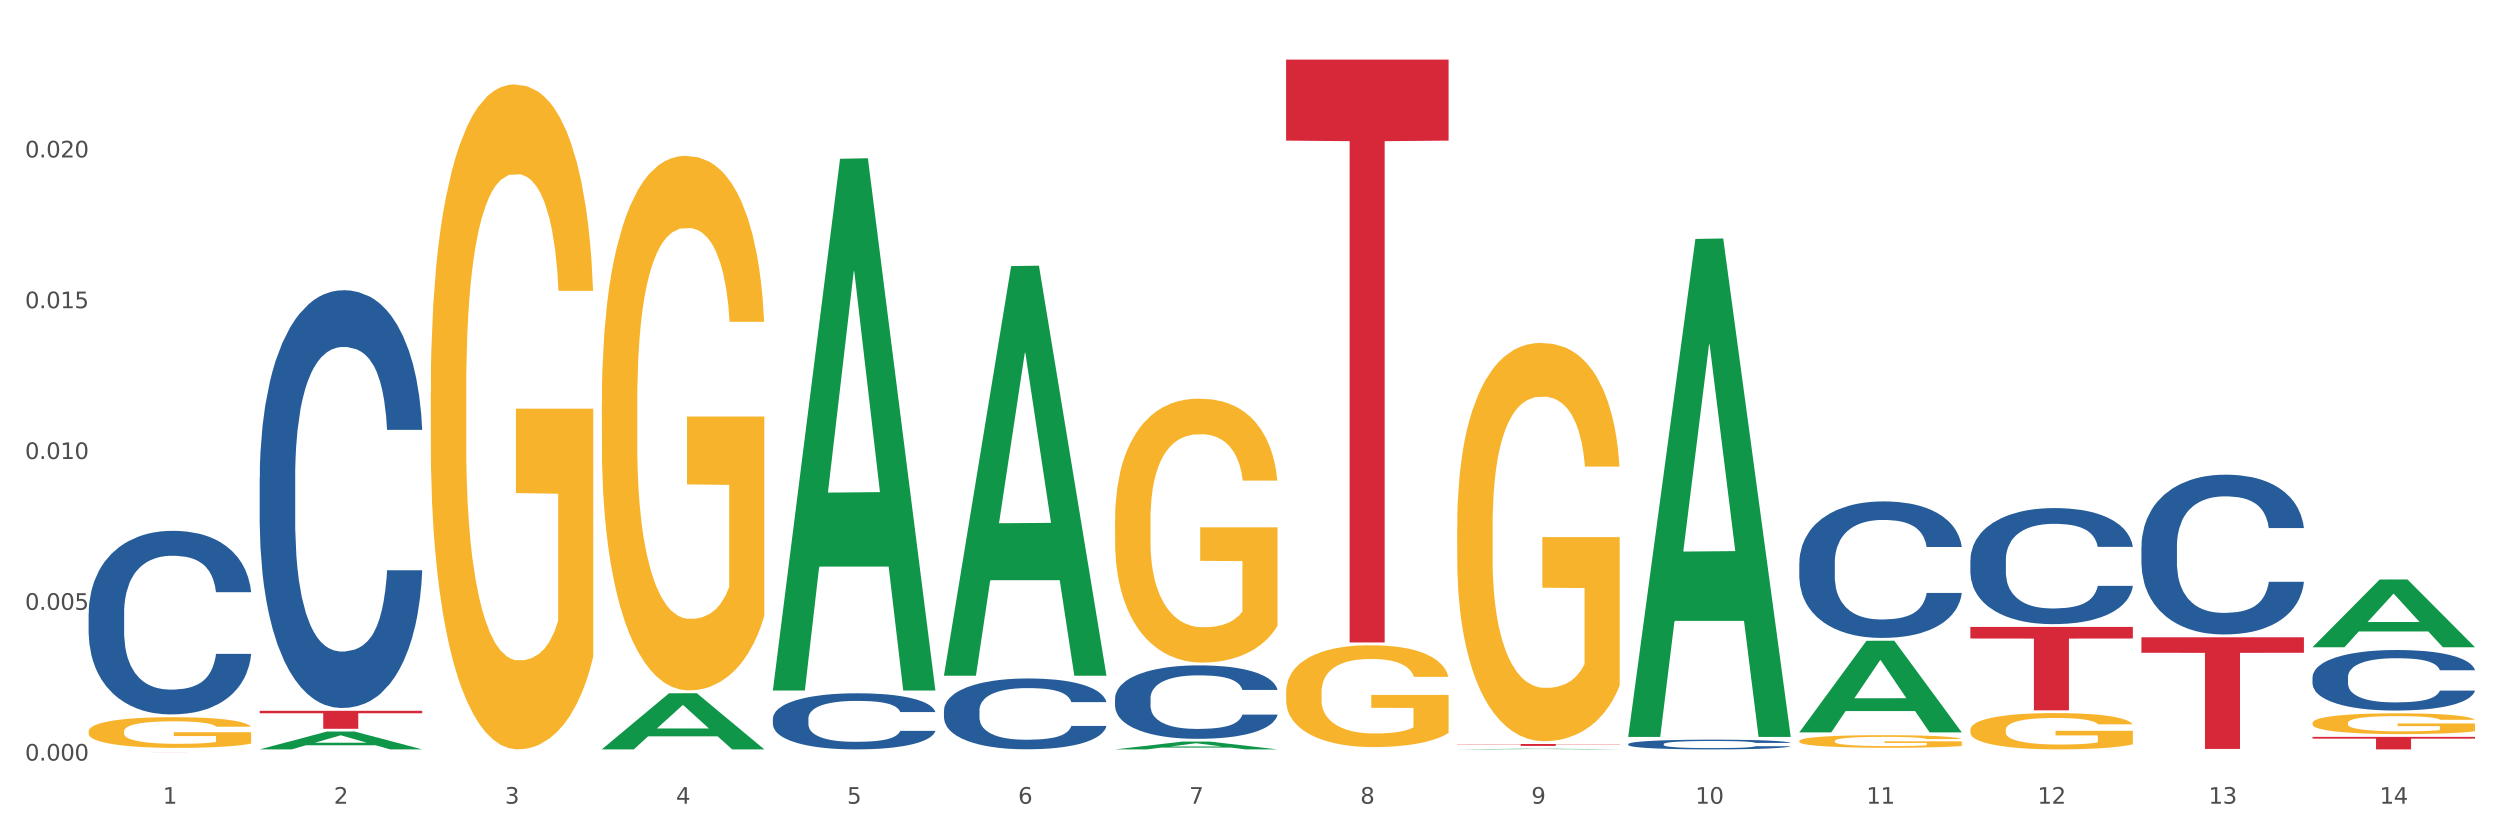 <?xml version="1.0" encoding="utf-8" standalone="no"?>
<!DOCTYPE svg PUBLIC "-//W3C//DTD SVG 1.1//EN"
  "http://www.w3.org/Graphics/SVG/1.1/DTD/svg11.dtd">
<svg xmlns:xlink="http://www.w3.org/1999/xlink" width="1080pt" height="360pt" viewBox="0 0 1080 360" xmlns="http://www.w3.org/2000/svg" version="1.1">
 <rect x="0" y="0" width="1080" height="360" fill="#333333" stroke="none"/>
 <defs>
  <style type="text/css">*{stroke-linejoin: round; stroke-linecap: butt}</style>
 </defs>
 <g id="figure_1">
  <g id="patch_1">
   <path d="M 0 360 
L 1080 360 
L 1080 0 
L 0 0 
z
" style="fill: #ffffff; stroke: #ffffff; stroke-linejoin: miter"/>
  </g>
  <g id="axes_1">
   <g id="matplotlib.axis_1">
    <g id="xtick_1">
     <g id="text_1">
      <!-- 1 -->
      <g style="fill: #4d4d4d" transform="translate(70.332 347.204) scale(0.096 -0.096)">
       <defs>
        <path id="DejaVuSans-31" d="M 794 531 
L 1825 531 
L 1825 4091 
L 703 3866 
L 703 4441 
L 1819 4666 
L 2450 4666 
L 2450 531 
L 3481 531 
L 3481 0 
L 794 0 
L 794 531 
z
" transform="scale(0.016)"/>
       </defs>
       <use xlink:href="#DejaVuSans-31"/>
      </g>
     </g>
    </g>
    <g id="xtick_2">
     <g id="text_2">
      <!-- 2 -->
      <g style="fill: #4d4d4d" transform="translate(144.233 347.204) scale(0.096 -0.096)">
       <defs>
        <path id="DejaVuSans-32" d="M 1228 531 
L 3431 531 
L 3431 0 
L 469 0 
L 469 531 
Q 828 903 1448 1529 
Q 2069 2156 2228 2338 
Q 2531 2678 2651 2914 
Q 2772 3150 2772 3378 
Q 2772 3750 2511 3984 
Q 2250 4219 1831 4219 
Q 1534 4219 1204 4116 
Q 875 4013 500 3803 
L 500 4441 
Q 881 4594 1212 4672 
Q 1544 4750 1819 4750 
Q 2544 4750 2975 4387 
Q 3406 4025 3406 3419 
Q 3406 3131 3298 2873 
Q 3191 2616 2906 2266 
Q 2828 2175 2409 1742 
Q 1991 1309 1228 531 
z
" transform="scale(0.016)"/>
       </defs>
       <use xlink:href="#DejaVuSans-32"/>
      </g>
     </g>
    </g>
    <g id="xtick_3">
     <g id="text_3">
      <!-- 3 -->
      <g style="fill: #4d4d4d" transform="translate(218.134 347.204) scale(0.096 -0.096)">
       <defs>
        <path id="DejaVuSans-33" d="M 2597 2516 
Q 3050 2419 3304 2112 
Q 3559 1806 3559 1356 
Q 3559 666 3084 287 
Q 2609 -91 1734 -91 
Q 1441 -91 1130 -33 
Q 819 25 488 141 
L 488 750 
Q 750 597 1062 519 
Q 1375 441 1716 441 
Q 2309 441 2620 675 
Q 2931 909 2931 1356 
Q 2931 1769 2642 2001 
Q 2353 2234 1838 2234 
L 1294 2234 
L 1294 2753 
L 1863 2753 
Q 2328 2753 2575 2939 
Q 2822 3125 2822 3475 
Q 2822 3834 2567 4026 
Q 2313 4219 1838 4219 
Q 1578 4219 1281 4162 
Q 984 4106 628 3988 
L 628 4550 
Q 988 4650 1302 4700 
Q 1616 4750 1894 4750 
Q 2613 4750 3031 4423 
Q 3450 4097 3450 3541 
Q 3450 3153 3228 2886 
Q 3006 2619 2597 2516 
z
" transform="scale(0.016)"/>
       </defs>
       <use xlink:href="#DejaVuSans-33"/>
      </g>
     </g>
    </g>
    <g id="xtick_4">
     <g id="text_4">
      <!-- 4 -->
      <g style="fill: #4d4d4d" transform="translate(292.034 347.204) scale(0.096 -0.096)">
       <defs>
        <path id="DejaVuSans-34" d="M 2419 4116 
L 825 1625 
L 2419 1625 
L 2419 4116 
z
M 2253 4666 
L 3047 4666 
L 3047 1625 
L 3713 1625 
L 3713 1100 
L 3047 1100 
L 3047 0 
L 2419 0 
L 2419 1100 
L 313 1100 
L 313 1709 
L 2253 4666 
z
" transform="scale(0.016)"/>
       </defs>
       <use xlink:href="#DejaVuSans-34"/>
      </g>
     </g>
    </g>
    <g id="xtick_5">
     <g id="text_5">
      <!-- 5 -->
      <g style="fill: #4d4d4d" transform="translate(365.935 347.204) scale(0.096 -0.096)">
       <defs>
        <path id="DejaVuSans-35" d="M 691 4666 
L 3169 4666 
L 3169 4134 
L 1269 4134 
L 1269 2991 
Q 1406 3038 1543 3061 
Q 1681 3084 1819 3084 
Q 2600 3084 3056 2656 
Q 3513 2228 3513 1497 
Q 3513 744 3044 326 
Q 2575 -91 1722 -91 
Q 1428 -91 1123 -41 
Q 819 9 494 109 
L 494 744 
Q 775 591 1075 516 
Q 1375 441 1709 441 
Q 2250 441 2565 725 
Q 2881 1009 2881 1497 
Q 2881 1984 2565 2268 
Q 2250 2553 1709 2553 
Q 1456 2553 1204 2497 
Q 953 2441 691 2322 
L 691 4666 
z
" transform="scale(0.016)"/>
       </defs>
       <use xlink:href="#DejaVuSans-35"/>
      </g>
     </g>
    </g>
    <g id="xtick_6">
     <g id="text_6">
      <!-- 6 -->
      <g style="fill: #4d4d4d" transform="translate(439.836 347.204) scale(0.096 -0.096)">
       <defs>
        <path id="DejaVuSans-36" d="M 2113 2584 
Q 1688 2584 1439 2293 
Q 1191 2003 1191 1497 
Q 1191 994 1439 701 
Q 1688 409 2113 409 
Q 2538 409 2786 701 
Q 3034 994 3034 1497 
Q 3034 2003 2786 2293 
Q 2538 2584 2113 2584 
z
M 3366 4563 
L 3366 3988 
Q 3128 4100 2886 4159 
Q 2644 4219 2406 4219 
Q 1781 4219 1451 3797 
Q 1122 3375 1075 2522 
Q 1259 2794 1537 2939 
Q 1816 3084 2150 3084 
Q 2853 3084 3261 2657 
Q 3669 2231 3669 1497 
Q 3669 778 3244 343 
Q 2819 -91 2113 -91 
Q 1303 -91 875 529 
Q 447 1150 447 2328 
Q 447 3434 972 4092 
Q 1497 4750 2381 4750 
Q 2619 4750 2861 4703 
Q 3103 4656 3366 4563 
z
" transform="scale(0.016)"/>
       </defs>
       <use xlink:href="#DejaVuSans-36"/>
      </g>
     </g>
    </g>
    <g id="xtick_7">
     <g id="text_7">
      <!-- 7 -->
      <g style="fill: #4d4d4d" transform="translate(513.737 347.204) scale(0.096 -0.096)">
       <defs>
        <path id="DejaVuSans-37" d="M 525 4666 
L 3525 4666 
L 3525 4397 
L 1831 0 
L 1172 0 
L 2766 4134 
L 525 4134 
L 525 4666 
z
" transform="scale(0.016)"/>
       </defs>
       <use xlink:href="#DejaVuSans-37"/>
      </g>
     </g>
    </g>
    <g id="xtick_8">
     <g id="text_8">
      <!-- 8 -->
      <g style="fill: #4d4d4d" transform="translate(587.638 347.204) scale(0.096 -0.096)">
       <defs>
        <path id="DejaVuSans-38" d="M 2034 2216 
Q 1584 2216 1326 1975 
Q 1069 1734 1069 1313 
Q 1069 891 1326 650 
Q 1584 409 2034 409 
Q 2484 409 2743 651 
Q 3003 894 3003 1313 
Q 3003 1734 2745 1975 
Q 2488 2216 2034 2216 
z
M 1403 2484 
Q 997 2584 770 2862 
Q 544 3141 544 3541 
Q 544 4100 942 4425 
Q 1341 4750 2034 4750 
Q 2731 4750 3128 4425 
Q 3525 4100 3525 3541 
Q 3525 3141 3298 2862 
Q 3072 2584 2669 2484 
Q 3125 2378 3379 2068 
Q 3634 1759 3634 1313 
Q 3634 634 3220 271 
Q 2806 -91 2034 -91 
Q 1263 -91 848 271 
Q 434 634 434 1313 
Q 434 1759 690 2068 
Q 947 2378 1403 2484 
z
M 1172 3481 
Q 1172 3119 1398 2916 
Q 1625 2713 2034 2713 
Q 2441 2713 2670 2916 
Q 2900 3119 2900 3481 
Q 2900 3844 2670 4047 
Q 2441 4250 2034 4250 
Q 1625 4250 1398 4047 
Q 1172 3844 1172 3481 
z
" transform="scale(0.016)"/>
       </defs>
       <use xlink:href="#DejaVuSans-38"/>
      </g>
     </g>
    </g>
    <g id="xtick_9">
     <g id="text_9">
      <!-- 9 -->
      <g style="fill: #4d4d4d" transform="translate(661.539 347.204) scale(0.096 -0.096)">
       <defs>
        <path id="DejaVuSans-39" d="M 703 97 
L 703 672 
Q 941 559 1184 500 
Q 1428 441 1663 441 
Q 2288 441 2617 861 
Q 2947 1281 2994 2138 
Q 2813 1869 2534 1725 
Q 2256 1581 1919 1581 
Q 1219 1581 811 2004 
Q 403 2428 403 3163 
Q 403 3881 828 4315 
Q 1253 4750 1959 4750 
Q 2769 4750 3195 4129 
Q 3622 3509 3622 2328 
Q 3622 1225 3098 567 
Q 2575 -91 1691 -91 
Q 1453 -91 1209 -44 
Q 966 3 703 97 
z
M 1959 2075 
Q 2384 2075 2632 2365 
Q 2881 2656 2881 3163 
Q 2881 3666 2632 3958 
Q 2384 4250 1959 4250 
Q 1534 4250 1286 3958 
Q 1038 3666 1038 3163 
Q 1038 2656 1286 2365 
Q 1534 2075 1959 2075 
z
" transform="scale(0.016)"/>
       </defs>
       <use xlink:href="#DejaVuSans-39"/>
      </g>
     </g>
    </g>
    <g id="xtick_10">
     <g id="text_10">
      <!-- 10 -->
      <g style="fill: #4d4d4d" transform="translate(732.386 347.204) scale(0.096 -0.096)">
       <defs>
        <path id="DejaVuSans-30" d="M 2034 4250 
Q 1547 4250 1301 3770 
Q 1056 3291 1056 2328 
Q 1056 1369 1301 889 
Q 1547 409 2034 409 
Q 2525 409 2770 889 
Q 3016 1369 3016 2328 
Q 3016 3291 2770 3770 
Q 2525 4250 2034 4250 
z
M 2034 4750 
Q 2819 4750 3233 4129 
Q 3647 3509 3647 2328 
Q 3647 1150 3233 529 
Q 2819 -91 2034 -91 
Q 1250 -91 836 529 
Q 422 1150 422 2328 
Q 422 3509 836 4129 
Q 1250 4750 2034 4750 
z
" transform="scale(0.016)"/>
       </defs>
       <use xlink:href="#DejaVuSans-31"/>
       <use xlink:href="#DejaVuSans-30" transform="translate(63.623 0)"/>
      </g>
     </g>
    </g>
    <g id="xtick_11">
     <g id="text_11">
      <!-- 11 -->
      <g style="fill: #4d4d4d" transform="translate(806.287 347.204) scale(0.096 -0.096)">
       <use xlink:href="#DejaVuSans-31"/>
       <use xlink:href="#DejaVuSans-31" transform="translate(63.623 0)"/>
      </g>
     </g>
    </g>
    <g id="xtick_12">
     <g id="text_12">
      <!-- 12 -->
      <g style="fill: #4d4d4d" transform="translate(880.187 347.204) scale(0.096 -0.096)">
       <use xlink:href="#DejaVuSans-31"/>
       <use xlink:href="#DejaVuSans-32" transform="translate(63.623 0)"/>
      </g>
     </g>
    </g>
    <g id="xtick_13">
     <g id="text_13">
      <!-- 13 -->
      <g style="fill: #4d4d4d" transform="translate(954.088 347.204) scale(0.096 -0.096)">
       <use xlink:href="#DejaVuSans-31"/>
       <use xlink:href="#DejaVuSans-33" transform="translate(63.623 0)"/>
      </g>
     </g>
    </g>
    <g id="xtick_14">
     <g id="text_14">
      <!-- 14 -->
      <g style="fill: #4d4d4d" transform="translate(1027.989 347.204) scale(0.096 -0.096)">
       <use xlink:href="#DejaVuSans-31"/>
       <use xlink:href="#DejaVuSans-34" transform="translate(63.623 0)"/>
      </g>
     </g>
    </g>
    <g id="xtick_15"/>
    <g id="xtick_16"/>
    <g id="xtick_17"/>
    <g id="xtick_18"/>
    <g id="xtick_19"/>
    <g id="xtick_20"/>
    <g id="xtick_21"/>
    <g id="xtick_22"/>
    <g id="xtick_23"/>
    <g id="xtick_24"/>
    <g id="xtick_25"/>
    <g id="xtick_26"/>
    <g id="xtick_27"/>
   </g>
   <g id="matplotlib.axis_2">
    <g id="ytick_1">
     <g id="text_15">
      <!-- 0.000 -->
      <g style="fill: #4d4d4d" transform="translate(10.8 328.579) scale(0.096 -0.096)">
       <defs>
        <path id="DejaVuSans-2e" d="M 684 794 
L 1344 794 
L 1344 0 
L 684 0 
L 684 794 
z
" transform="scale(0.016)"/>
       </defs>
       <use xlink:href="#DejaVuSans-30"/>
       <use xlink:href="#DejaVuSans-2e" transform="translate(63.623 0)"/>
       <use xlink:href="#DejaVuSans-30" transform="translate(95.41 0)"/>
       <use xlink:href="#DejaVuSans-30" transform="translate(159.033 0)"/>
       <use xlink:href="#DejaVuSans-30" transform="translate(222.656 0)"/>
      </g>
     </g>
    </g>
    <g id="ytick_2">
     <g id="text_16">
      <!-- 0.005 -->
      <g style="fill: #4d4d4d" transform="translate(10.8 263.437) scale(0.096 -0.096)">
       <use xlink:href="#DejaVuSans-30"/>
       <use xlink:href="#DejaVuSans-2e" transform="translate(63.623 0)"/>
       <use xlink:href="#DejaVuSans-30" transform="translate(95.41 0)"/>
       <use xlink:href="#DejaVuSans-30" transform="translate(159.033 0)"/>
       <use xlink:href="#DejaVuSans-35" transform="translate(222.656 0)"/>
      </g>
     </g>
    </g>
    <g id="ytick_3">
     <g id="text_17">
      <!-- 0.010 -->
      <g style="fill: #4d4d4d" transform="translate(10.8 198.295) scale(0.096 -0.096)">
       <use xlink:href="#DejaVuSans-30"/>
       <use xlink:href="#DejaVuSans-2e" transform="translate(63.623 0)"/>
       <use xlink:href="#DejaVuSans-30" transform="translate(95.41 0)"/>
       <use xlink:href="#DejaVuSans-31" transform="translate(159.033 0)"/>
       <use xlink:href="#DejaVuSans-30" transform="translate(222.656 0)"/>
      </g>
     </g>
    </g>
    <g id="ytick_4">
     <g id="text_18">
      <!-- 0.015 -->
      <g style="fill: #4d4d4d" transform="translate(10.8 133.153) scale(0.096 -0.096)">
       <use xlink:href="#DejaVuSans-30"/>
       <use xlink:href="#DejaVuSans-2e" transform="translate(63.623 0)"/>
       <use xlink:href="#DejaVuSans-30" transform="translate(95.41 0)"/>
       <use xlink:href="#DejaVuSans-31" transform="translate(159.033 0)"/>
       <use xlink:href="#DejaVuSans-35" transform="translate(222.656 0)"/>
      </g>
     </g>
    </g>
    <g id="ytick_5">
     <g id="text_19">
      <!-- 0.020 -->
      <g style="fill: #4d4d4d" transform="translate(10.8 68.011) scale(0.096 -0.096)">
       <use xlink:href="#DejaVuSans-30"/>
       <use xlink:href="#DejaVuSans-2e" transform="translate(63.623 0)"/>
       <use xlink:href="#DejaVuSans-30" transform="translate(95.41 0)"/>
       <use xlink:href="#DejaVuSans-32" transform="translate(159.033 0)"/>
       <use xlink:href="#DejaVuSans-30" transform="translate(222.656 0)"/>
      </g>
     </g>
    </g>
    <g id="ytick_6"/>
    <g id="ytick_7"/>
    <g id="ytick_8"/>
    <g id="ytick_9"/>
    <g id="ytick_10"/>
   </g>
   <g id="PolyCollection_1">
    <path d="M 112.184 323.721 
L 112.256 323.714 
L 141.207 316.037 
L 153.222 316.03 
L 182.39 323.736 
L 168.493 323.736 
L 162.196 321.941 
L 132.305 321.941 
L 132.088 321.97 
L 126.008 323.736 
L 112.184 323.736 
L 112.184 323.721 
L 136.068 320.87 
L 158.433 320.863 
L 147.359 317.672 
L 147.214 317.658 
L 147.07 317.68 
L 135.996 320.863 
L 136.068 320.87 
L 112.184 323.721 
z
" clip-path="url(#pe611f89a96)" style="fill: #109648"/>
    <path d="M 481.688 301.699 
L 481.771 301.67 
L 481.771 300.858 
L 482.02 299.757 
L 482.933 297.728 
L 484.095 296.192 
L 486.086 294.395 
L 487.165 293.642 
L 488.576 292.801 
L 491.48 291.439 
L 494.8 290.28 
L 497.123 289.642 
L 498.866 289.236 
L 502.767 288.512 
L 505.007 288.193 
L 507.331 287.932 
L 509.322 287.758 
L 512.642 287.555 
L 515.297 287.468 
L 518.368 287.439 
L 520.94 287.468 
L 524.343 287.584 
L 529.322 287.932 
L 531.231 288.135 
L 533.803 288.483 
L 536.459 288.946 
L 538.616 289.41 
L 541.106 290.077 
L 543.678 290.946 
L 546.168 292.048 
L 547.911 293.062 
L 549.321 294.134 
L 550.566 295.438 
L 551.479 296.859 
L 551.894 298.047 
L 536.708 298.047 
L 536.293 296.975 
L 535.463 295.815 
L 534.633 295.033 
L 533.72 294.395 
L 532.309 293.671 
L 531.065 293.207 
L 528.99 292.656 
L 527.081 292.308 
L 525.505 292.105 
L 523.596 291.932 
L 519.53 291.758 
L 516.625 291.758 
L 514.799 291.816 
L 512.559 291.961 
L 510.65 292.163 
L 508.41 292.511 
L 506.667 292.888 
L 504.924 293.381 
L 503.928 293.729 
L 502.435 294.366 
L 501.439 294.888 
L 500.111 295.786 
L 499.364 296.424 
L 498.036 298.076 
L 497.455 299.293 
L 497.206 300.134 
L 497.04 301.061 
L 497.04 305.582 
L 497.538 307.611 
L 497.953 308.481 
L 498.617 309.466 
L 499.862 310.741 
L 501.688 311.988 
L 503.596 312.886 
L 505.173 313.437 
L 506.667 313.843 
L 508.161 314.161 
L 509.986 314.451 
L 511.48 314.625 
L 513.721 314.799 
L 516.376 314.886 
L 518.451 314.886 
L 522.683 314.741 
L 524.592 314.596 
L 526.417 314.393 
L 528.409 314.074 
L 529.986 313.727 
L 530.899 313.466 
L 532.392 312.915 
L 533.554 312.335 
L 534.55 311.669 
L 535.214 311.089 
L 535.961 310.22 
L 536.542 309.234 
L 536.708 308.713 
L 551.894 308.713 
L 551.562 309.756 
L 550.981 310.77 
L 549.819 312.133 
L 548.906 312.915 
L 547.496 313.872 
L 546.002 314.683 
L 543.927 315.582 
L 542.019 316.248 
L 540.027 316.828 
L 537.869 317.349 
L 533.969 318.074 
L 532.558 318.277 
L 529.571 318.625 
L 527.247 318.828 
L 523.845 319.03 
L 520.359 319.146 
L 516.708 319.175 
L 513.472 319.117 
L 509.903 318.944 
L 507.663 318.77 
L 505.173 318.509 
L 502.269 318.103 
L 499.53 317.61 
L 496.958 317.031 
L 494.551 316.364 
L 492.31 315.611 
L 489.406 314.364 
L 487.248 313.147 
L 485.671 312.017 
L 484.593 311.06 
L 483.514 309.843 
L 482.933 309.002 
L 482.02 306.974 
L 481.688 305.09 
L 481.688 301.699 
z
" clip-path="url(#pe611f89a96)" style="fill: #255c99"/>
    <path d="M 407.787 306.846 
L 407.87 306.818 
L 407.87 306.036 
L 408.119 304.974 
L 409.032 303.019 
L 410.194 301.538 
L 412.186 299.806 
L 413.264 299.079 
L 414.675 298.269 
L 417.58 296.956 
L 420.899 295.839 
L 423.223 295.224 
L 424.965 294.833 
L 428.866 294.134 
L 431.106 293.827 
L 433.43 293.576 
L 435.422 293.408 
L 438.741 293.212 
L 441.396 293.129 
L 444.467 293.101 
L 447.039 293.129 
L 450.442 293.24 
L 455.421 293.576 
L 457.33 293.771 
L 459.902 294.106 
L 462.558 294.553 
L 464.715 295 
L 467.205 295.643 
L 469.778 296.481 
L 472.267 297.543 
L 474.01 298.521 
L 475.421 299.554 
L 476.665 300.811 
L 477.578 302.18 
L 477.993 303.326 
L 462.807 303.326 
L 462.392 302.292 
L 461.562 301.175 
L 460.732 300.42 
L 459.819 299.806 
L 458.409 299.107 
L 457.164 298.66 
L 455.089 298.129 
L 453.18 297.794 
L 451.604 297.599 
L 449.695 297.431 
L 445.629 297.263 
L 442.724 297.263 
L 440.899 297.319 
L 438.658 297.459 
L 436.749 297.654 
L 434.509 297.99 
L 432.766 298.353 
L 431.023 298.828 
L 430.027 299.163 
L 428.534 299.778 
L 427.538 300.281 
L 426.21 301.147 
L 425.463 301.761 
L 424.135 303.354 
L 423.555 304.527 
L 423.306 305.337 
L 423.14 306.231 
L 423.14 310.59 
L 423.638 312.545 
L 424.052 313.383 
L 424.716 314.333 
L 425.961 315.563 
L 427.787 316.764 
L 429.695 317.63 
L 431.272 318.161 
L 432.766 318.552 
L 434.26 318.859 
L 436.085 319.139 
L 437.579 319.306 
L 439.82 319.474 
L 442.475 319.558 
L 444.55 319.558 
L 448.782 319.418 
L 450.691 319.278 
L 452.517 319.083 
L 454.508 318.775 
L 456.085 318.44 
L 456.998 318.189 
L 458.492 317.658 
L 459.653 317.099 
L 460.649 316.457 
L 461.313 315.898 
L 462.06 315.06 
L 462.641 314.11 
L 462.807 313.607 
L 477.993 313.607 
L 477.661 314.613 
L 477.08 315.591 
L 475.918 316.904 
L 475.006 317.658 
L 473.595 318.58 
L 472.101 319.362 
L 470.027 320.228 
L 468.118 320.871 
L 466.126 321.43 
L 463.969 321.932 
L 460.068 322.631 
L 458.657 322.826 
L 455.67 323.162 
L 453.346 323.357 
L 449.944 323.553 
L 446.459 323.665 
L 442.807 323.692 
L 439.571 323.637 
L 436.002 323.469 
L 433.762 323.301 
L 431.272 323.05 
L 428.368 322.659 
L 425.629 322.184 
L 423.057 321.625 
L 420.65 320.982 
L 418.409 320.256 
L 415.505 319.055 
L 413.347 317.881 
L 411.771 316.792 
L 410.692 315.87 
L 409.613 314.697 
L 409.032 313.886 
L 408.119 311.931 
L 407.787 310.115 
L 407.787 306.846 
z
" clip-path="url(#pe611f89a96)" style="fill: #255c99"/>
    <path d="M 333.886 310.39 
L 333.969 310.368 
L 333.969 309.748 
L 334.218 308.907 
L 335.131 307.358 
L 336.293 306.185 
L 338.285 304.813 
L 339.363 304.237 
L 340.774 303.595 
L 343.679 302.555 
L 346.998 301.67 
L 349.322 301.183 
L 351.064 300.873 
L 354.965 300.32 
L 357.205 300.076 
L 359.529 299.877 
L 361.521 299.744 
L 364.84 299.59 
L 367.496 299.523 
L 370.566 299.501 
L 373.139 299.523 
L 376.541 299.612 
L 381.52 299.877 
L 383.429 300.032 
L 386.001 300.298 
L 388.657 300.652 
L 390.815 301.006 
L 393.304 301.515 
L 395.877 302.179 
L 398.366 303.02 
L 400.109 303.795 
L 401.52 304.614 
L 402.764 305.609 
L 403.677 306.694 
L 404.092 307.601 
L 388.906 307.601 
L 388.491 306.782 
L 387.661 305.897 
L 386.831 305.3 
L 385.918 304.813 
L 384.508 304.259 
L 383.263 303.905 
L 381.188 303.485 
L 379.28 303.219 
L 377.703 303.064 
L 375.794 302.931 
L 371.728 302.799 
L 368.823 302.799 
L 366.998 302.843 
L 364.757 302.954 
L 362.848 303.109 
L 360.608 303.374 
L 358.865 303.662 
L 357.122 304.038 
L 356.127 304.304 
L 354.633 304.791 
L 353.637 305.189 
L 352.309 305.875 
L 351.562 306.362 
L 350.235 307.623 
L 349.654 308.553 
L 349.405 309.195 
L 349.239 309.903 
L 349.239 313.356 
L 349.737 314.905 
L 350.152 315.569 
L 350.816 316.321 
L 352.06 317.295 
L 353.886 318.247 
L 355.795 318.933 
L 357.371 319.353 
L 358.865 319.663 
L 360.359 319.907 
L 362.185 320.128 
L 363.678 320.261 
L 365.919 320.394 
L 368.574 320.46 
L 370.649 320.46 
L 374.881 320.349 
L 376.79 320.239 
L 378.616 320.084 
L 380.607 319.84 
L 382.184 319.575 
L 383.097 319.376 
L 384.591 318.955 
L 385.752 318.512 
L 386.748 318.003 
L 387.412 317.561 
L 388.159 316.897 
L 388.74 316.144 
L 388.906 315.746 
L 404.092 315.746 
L 403.76 316.543 
L 403.179 317.317 
L 402.018 318.357 
L 401.105 318.955 
L 399.694 319.685 
L 398.2 320.305 
L 396.126 320.991 
L 394.217 321.5 
L 392.225 321.943 
L 390.068 322.341 
L 386.167 322.895 
L 384.757 323.049 
L 381.769 323.315 
L 379.446 323.47 
L 376.043 323.625 
L 372.558 323.713 
L 368.906 323.736 
L 365.67 323.691 
L 362.102 323.558 
L 359.861 323.426 
L 357.371 323.227 
L 354.467 322.917 
L 351.728 322.54 
L 349.156 322.098 
L 346.749 321.589 
L 344.509 321.013 
L 341.604 320.062 
L 339.446 319.132 
L 337.87 318.269 
L 336.791 317.539 
L 335.712 316.609 
L 335.131 315.967 
L 334.218 314.418 
L 333.886 312.979 
L 333.886 310.39 
z
" clip-path="url(#pe611f89a96)" style="fill: #255c99"/>
    <path d="M 112.184 206.466 
L 112.267 206.301 
L 112.267 201.685 
L 112.516 195.422 
L 113.429 183.883 
L 114.59 175.147 
L 116.582 164.928 
L 117.661 160.642 
L 119.072 155.862 
L 121.976 148.114 
L 125.296 141.521 
L 127.619 137.895 
L 129.362 135.587 
L 133.262 131.466 
L 135.503 129.653 
L 137.826 128.17 
L 139.818 127.181 
L 143.137 126.027 
L 145.793 125.532 
L 148.863 125.367 
L 151.436 125.532 
L 154.838 126.192 
L 159.818 128.17 
L 161.726 129.323 
L 164.299 131.301 
L 166.954 133.939 
L 169.112 136.576 
L 171.602 140.367 
L 174.174 145.312 
L 176.664 151.576 
L 178.406 157.345 
L 179.817 163.444 
L 181.062 170.862 
L 181.975 178.938 
L 182.39 185.697 
L 167.203 185.697 
L 166.788 179.598 
L 165.959 173.004 
L 165.129 168.554 
L 164.216 164.928 
L 162.805 160.807 
L 161.56 158.169 
L 159.486 155.037 
L 157.577 153.059 
L 156 151.906 
L 154.092 150.917 
L 150.025 149.928 
L 147.121 149.928 
L 145.295 150.257 
L 143.055 151.081 
L 141.146 152.235 
L 138.905 154.213 
L 137.163 156.356 
L 135.42 159.158 
L 134.424 161.136 
L 132.93 164.763 
L 131.934 167.73 
L 130.607 172.84 
L 129.86 176.466 
L 128.532 185.861 
L 127.951 192.784 
L 127.702 197.565 
L 127.536 202.839 
L 127.536 228.553 
L 128.034 240.092 
L 128.449 245.037 
L 129.113 250.641 
L 130.358 257.894 
L 132.183 264.982 
L 134.092 270.092 
L 135.669 273.223 
L 137.163 275.531 
L 138.656 277.344 
L 140.482 278.993 
L 141.976 279.982 
L 144.216 280.971 
L 146.872 281.465 
L 148.946 281.465 
L 153.179 280.641 
L 155.087 279.817 
L 156.913 278.663 
L 158.905 276.85 
L 160.481 274.872 
L 161.394 273.388 
L 162.888 270.256 
L 164.05 266.96 
L 165.046 263.169 
L 165.71 259.872 
L 166.456 254.927 
L 167.037 249.323 
L 167.203 246.355 
L 182.39 246.355 
L 182.058 252.29 
L 181.477 258.059 
L 180.315 265.806 
L 179.402 270.256 
L 177.991 275.696 
L 176.498 280.311 
L 174.423 285.421 
L 172.514 289.212 
L 170.523 292.509 
L 168.365 295.476 
L 164.465 299.597 
L 163.054 300.751 
L 160.067 302.729 
L 157.743 303.883 
L 154.341 305.036 
L 150.855 305.696 
L 147.204 305.861 
L 143.967 305.531 
L 140.399 304.542 
L 138.158 303.553 
L 135.669 302.069 
L 132.764 299.762 
L 130.026 296.96 
L 127.453 293.663 
L 125.047 289.872 
L 122.806 285.586 
L 119.902 278.498 
L 117.744 271.575 
L 116.167 265.147 
L 115.088 259.707 
L 114.01 252.784 
L 113.429 248.004 
L 112.516 236.465 
L 112.184 225.751 
L 112.184 206.466 
z
" clip-path="url(#pe611f89a96)" style="fill: #255c99"/>
    <path d="M 38.283 264.95 
L 38.366 264.877 
L 38.366 262.849 
L 38.615 260.097 
L 39.528 255.026 
L 40.69 251.187 
L 42.681 246.696 
L 43.76 244.813 
L 45.171 242.712 
L 48.075 239.308 
L 51.395 236.41 
L 53.718 234.817 
L 55.461 233.803 
L 59.361 231.992 
L 61.602 231.195 
L 63.926 230.543 
L 65.917 230.108 
L 69.237 229.601 
L 71.892 229.384 
L 74.963 229.312 
L 77.535 229.384 
L 80.938 229.674 
L 85.917 230.543 
L 87.825 231.05 
L 90.398 231.919 
L 93.053 233.078 
L 95.211 234.237 
L 97.701 235.903 
L 100.273 238.076 
L 102.763 240.829 
L 104.506 243.364 
L 105.916 246.044 
L 107.161 249.304 
L 108.074 252.853 
L 108.489 255.823 
L 93.302 255.823 
L 92.888 253.143 
L 92.058 250.245 
L 91.228 248.29 
L 90.315 246.696 
L 88.904 244.885 
L 87.659 243.726 
L 85.585 242.35 
L 83.676 241.481 
L 82.099 240.974 
L 80.191 240.539 
L 76.124 240.104 
L 73.22 240.104 
L 71.394 240.249 
L 69.154 240.612 
L 67.245 241.119 
L 65.004 241.988 
L 63.262 242.929 
L 61.519 244.161 
L 60.523 245.03 
L 59.029 246.624 
L 58.034 247.928 
L 56.706 250.173 
L 55.959 251.767 
L 54.631 255.895 
L 54.05 258.938 
L 53.801 261.038 
L 53.635 263.356 
L 53.635 274.656 
L 54.133 279.727 
L 54.548 281.9 
L 55.212 284.363 
L 56.457 287.55 
L 58.283 290.665 
L 60.191 292.91 
L 61.768 294.286 
L 63.262 295.3 
L 64.755 296.097 
L 66.581 296.822 
L 68.075 297.256 
L 70.315 297.691 
L 72.971 297.908 
L 75.046 297.908 
L 79.278 297.546 
L 81.187 297.184 
L 83.012 296.677 
L 85.004 295.88 
L 86.581 295.011 
L 87.493 294.359 
L 88.987 292.983 
L 90.149 291.534 
L 91.145 289.868 
L 91.809 288.419 
L 92.556 286.246 
L 93.136 283.783 
L 93.302 282.479 
L 108.489 282.479 
L 108.157 285.087 
L 107.576 287.622 
L 106.414 291.027 
L 105.501 292.983 
L 104.091 295.373 
L 102.597 297.401 
L 100.522 299.647 
L 98.614 301.313 
L 96.622 302.761 
L 94.464 304.065 
L 90.564 305.876 
L 89.153 306.383 
L 86.166 307.252 
L 83.842 307.759 
L 80.44 308.266 
L 76.954 308.556 
L 73.303 308.629 
L 70.066 308.484 
L 66.498 308.049 
L 64.257 307.615 
L 61.768 306.963 
L 58.863 305.949 
L 56.125 304.717 
L 53.552 303.268 
L 51.146 301.602 
L 48.905 299.719 
L 46.001 296.604 
L 43.843 293.562 
L 42.266 290.737 
L 41.187 288.347 
L 40.109 285.304 
L 39.528 283.204 
L 38.615 278.133 
L 38.283 273.425 
L 38.283 264.95 
z
" clip-path="url(#pe611f89a96)" style="fill: #255c99"/>
    <path d="M 259.986 174.034 
L 260.068 173.823 
L 260.068 166.23 
L 260.234 159.692 
L 261.063 143.873 
L 262.306 130.795 
L 263.218 123.835 
L 264.13 118.14 
L 265.208 112.445 
L 266.534 106.539 
L 268.937 97.892 
L 270.429 93.462 
L 272.253 88.822 
L 275.568 82.072 
L 277.972 78.276 
L 280.459 75.112 
L 284.52 71.315 
L 287.173 69.628 
L 289.991 68.363 
L 293.389 67.519 
L 295.959 67.308 
L 301.595 67.941 
L 306.403 69.839 
L 308.724 71.315 
L 311.707 73.847 
L 313.282 75.534 
L 315.852 78.909 
L 318.504 83.338 
L 320.328 87.135 
L 323.063 94.306 
L 325.135 101.477 
L 327.042 110.336 
L 328.036 116.453 
L 328.782 122.148 
L 329.445 128.686 
L 330.109 139.021 
L 315.189 139.021 
L 314.609 131.639 
L 313.697 124.679 
L 312.371 117.929 
L 311.21 113.711 
L 309.221 108.438 
L 307.397 105.063 
L 305.491 102.532 
L 303.17 100.423 
L 301.347 99.368 
L 298.777 98.524 
L 293.721 98.735 
L 290.322 100.423 
L 288.002 102.532 
L 286.51 104.43 
L 285.183 106.539 
L 283.691 109.492 
L 281.951 113.922 
L 280.707 117.929 
L 279.464 122.991 
L 278.47 128.053 
L 277.558 133.959 
L 276.812 140.287 
L 276.232 146.825 
L 275.734 154.84 
L 275.32 168.129 
L 275.32 197.025 
L 275.486 203.563 
L 275.9 212.211 
L 276.397 218.75 
L 277.226 226.554 
L 277.972 231.827 
L 279.381 239.42 
L 280.956 245.748 
L 282.199 249.755 
L 283.443 253.13 
L 285.598 257.77 
L 288.002 261.567 
L 290.074 263.887 
L 292.892 265.996 
L 294.798 266.84 
L 296.456 267.262 
L 300.518 267.262 
L 303.419 266.629 
L 306.651 265.153 
L 309.138 263.254 
L 311.21 260.934 
L 313.531 257.138 
L 315.023 253.552 
L 315.023 209.469 
L 296.788 209.258 
L 296.788 179.94 
L 330.191 179.94 
L 330.191 265.996 
L 328.782 270.426 
L 327.207 274.433 
L 325.55 278.019 
L 323.063 282.448 
L 320.079 286.667 
L 317.427 289.62 
L 314.609 292.151 
L 311.293 294.471 
L 306.983 296.58 
L 304.33 297.424 
L 301.015 298.056 
L 297.119 298.267 
L 293.721 297.845 
L 290.405 296.791 
L 286.924 294.893 
L 283.526 292.151 
L 280.956 289.409 
L 278.387 286.034 
L 275.651 281.604 
L 273.496 277.386 
L 271.839 273.589 
L 270.015 268.738 
L 268.026 262.411 
L 266.534 256.716 
L 265.208 250.81 
L 263.798 243.217 
L 262.804 236.678 
L 261.809 228.452 
L 261.229 222.335 
L 260.566 212.844 
L 260.068 199.556 
L 259.986 174.034 
z
" clip-path="url(#pe611f89a96)" style="fill: #f7b32b"/>
    <path d="M 38.283 324.932 
L 108.489 324.932 
L 108.489 324.935 
L 80.872 324.935 
L 80.872 324.95 
L 65.733 324.95 
L 65.733 324.935 
L 38.283 324.935 
L 38.283 324.932 
L 38.283 324.932 
z
" clip-path="url(#pe611f89a96)" style="fill: #d62839"/>
    <path d="M 112.184 307.057 
L 182.39 307.057 
L 182.39 308.138 
L 154.773 308.145 
L 154.773 314.833 
L 139.634 314.833 
L 139.634 308.145 
L 112.184 308.138 
L 112.184 307.065 
L 112.184 307.057 
z
" clip-path="url(#pe611f89a96)" style="fill: #d62839"/>
    <path d="M 555.589 25.759 
L 625.795 25.759 
L 625.795 60.751 
L 598.178 60.987 
L 598.178 277.554 
L 583.039 277.554 
L 583.039 60.987 
L 555.589 60.751 
L 555.589 25.996 
L 555.589 25.759 
z
" clip-path="url(#pe611f89a96)" style="fill: #d62839"/>
    <path d="M 629.49 321.404 
L 699.696 321.404 
L 699.696 321.521 
L 672.079 321.522 
L 672.079 322.249 
L 656.94 322.249 
L 656.94 321.522 
L 629.49 321.521 
L 629.49 321.405 
L 629.49 321.404 
z
" clip-path="url(#pe611f89a96)" style="fill: #d62839"/>
    <path d="M 851.192 270.824 
L 921.398 270.824 
L 921.398 275.831 
L 893.782 275.865 
L 893.782 306.854 
L 878.643 306.854 
L 878.643 275.865 
L 851.192 275.831 
L 851.192 270.858 
L 851.192 270.824 
z
" clip-path="url(#pe611f89a96)" style="fill: #d62839"/>
    <path d="M 925.093 275.288 
L 995.299 275.288 
L 995.299 281.994 
L 967.683 282.04 
L 967.683 323.545 
L 952.543 323.545 
L 952.543 282.04 
L 925.093 281.994 
L 925.093 275.334 
L 925.093 275.288 
z
" clip-path="url(#pe611f89a96)" style="fill: #d62839"/>
    <path d="M 998.994 318.339 
L 1069.2 318.339 
L 1069.2 319.089 
L 1041.583 319.094 
L 1041.583 323.736 
L 1026.444 323.736 
L 1026.444 319.094 
L 998.994 319.089 
L 998.994 318.344 
L 998.994 318.339 
z
" clip-path="url(#pe611f89a96)" style="fill: #d62839"/>
    <path d="M 998.994 312.308 
L 999.077 312.3 
L 999.077 312.004 
L 999.243 311.75 
L 1000.072 311.134 
L 1001.315 310.625 
L 1002.227 310.355 
L 1003.139 310.133 
L 1004.216 309.911 
L 1005.542 309.682 
L 1007.946 309.345 
L 1009.438 309.173 
L 1011.262 308.992 
L 1014.577 308.729 
L 1016.981 308.582 
L 1019.467 308.459 
L 1023.529 308.311 
L 1026.181 308.245 
L 1029 308.196 
L 1032.398 308.163 
L 1034.967 308.155 
L 1040.604 308.18 
L 1045.411 308.253 
L 1047.732 308.311 
L 1050.716 308.409 
L 1052.291 308.475 
L 1054.86 308.606 
L 1057.513 308.779 
L 1059.336 308.926 
L 1062.072 309.206 
L 1064.144 309.485 
L 1066.05 309.829 
L 1067.045 310.067 
L 1067.791 310.289 
L 1068.454 310.543 
L 1069.117 310.945 
L 1054.197 310.945 
L 1053.617 310.658 
L 1052.705 310.387 
L 1051.379 310.125 
L 1050.219 309.961 
L 1048.229 309.755 
L 1046.406 309.624 
L 1044.499 309.526 
L 1042.179 309.444 
L 1040.355 309.402 
L 1037.786 309.37 
L 1032.729 309.378 
L 1029.331 309.444 
L 1027.01 309.526 
L 1025.518 309.599 
L 1024.192 309.682 
L 1022.7 309.796 
L 1020.959 309.969 
L 1019.716 310.125 
L 1018.473 310.322 
L 1017.478 310.519 
L 1016.566 310.748 
L 1015.82 310.995 
L 1015.24 311.249 
L 1014.743 311.561 
L 1014.328 312.078 
L 1014.328 313.202 
L 1014.494 313.457 
L 1014.909 313.793 
L 1015.406 314.048 
L 1016.235 314.351 
L 1016.981 314.557 
L 1018.39 314.852 
L 1019.965 315.098 
L 1021.208 315.254 
L 1022.451 315.386 
L 1024.606 315.566 
L 1027.01 315.714 
L 1029.082 315.804 
L 1031.901 315.886 
L 1033.807 315.919 
L 1035.465 315.935 
L 1039.526 315.935 
L 1042.427 315.911 
L 1045.66 315.853 
L 1048.147 315.78 
L 1050.219 315.689 
L 1052.54 315.542 
L 1054.032 315.402 
L 1054.032 313.687 
L 1035.796 313.678 
L 1035.796 312.538 
L 1069.2 312.538 
L 1069.2 315.886 
L 1067.791 316.059 
L 1066.216 316.215 
L 1064.558 316.354 
L 1062.072 316.526 
L 1059.088 316.691 
L 1056.435 316.805 
L 1053.617 316.904 
L 1050.302 316.994 
L 1045.991 317.076 
L 1043.339 317.109 
L 1040.024 317.134 
L 1036.128 317.142 
L 1032.729 317.126 
L 1029.414 317.085 
L 1025.933 317.011 
L 1022.534 316.904 
L 1019.965 316.797 
L 1017.395 316.666 
L 1014.66 316.494 
L 1012.505 316.329 
L 1010.847 316.182 
L 1009.024 315.993 
L 1007.034 315.747 
L 1005.542 315.525 
L 1004.216 315.295 
L 1002.807 315 
L 1001.812 314.745 
L 1000.818 314.425 
L 1000.237 314.187 
L 999.574 313.818 
L 999.077 313.301 
L 998.994 312.308 
z
" clip-path="url(#pe611f89a96)" style="fill: #f7b32b"/>
    <path d="M 851.192 315.299 
L 851.275 315.284 
L 851.275 314.769 
L 851.441 314.325 
L 852.27 313.25 
L 853.513 312.362 
L 854.425 311.889 
L 855.337 311.503 
L 856.414 311.116 
L 857.741 310.715 
L 860.144 310.128 
L 861.636 309.827 
L 863.46 309.512 
L 866.775 309.053 
L 869.179 308.795 
L 871.666 308.581 
L 875.727 308.323 
L 878.38 308.208 
L 881.198 308.122 
L 884.596 308.065 
L 887.166 308.051 
L 892.802 308.094 
L 897.61 308.222 
L 899.93 308.323 
L 902.914 308.495 
L 904.489 308.609 
L 907.059 308.838 
L 909.711 309.139 
L 911.535 309.397 
L 914.27 309.884 
L 916.342 310.371 
L 918.249 310.973 
L 919.243 311.388 
L 919.989 311.775 
L 920.652 312.219 
L 921.315 312.921 
L 906.396 312.921 
L 905.815 312.419 
L 904.904 311.947 
L 903.577 311.488 
L 902.417 311.202 
L 900.428 310.844 
L 898.604 310.615 
L 896.698 310.443 
L 894.377 310.299 
L 892.553 310.228 
L 889.984 310.171 
L 884.928 310.185 
L 881.529 310.299 
L 879.208 310.443 
L 877.717 310.572 
L 876.39 310.715 
L 874.898 310.915 
L 873.158 311.216 
L 871.914 311.488 
L 870.671 311.832 
L 869.676 312.176 
L 868.765 312.577 
L 868.019 313.007 
L 867.438 313.451 
L 866.941 313.995 
L 866.527 314.898 
L 866.527 316.86 
L 866.692 317.304 
L 867.107 317.891 
L 867.604 318.335 
L 868.433 318.865 
L 869.179 319.223 
L 870.588 319.739 
L 872.163 320.169 
L 873.406 320.441 
L 874.65 320.67 
L 876.805 320.985 
L 879.208 321.243 
L 881.281 321.401 
L 884.099 321.544 
L 886.005 321.601 
L 887.663 321.63 
L 891.725 321.63 
L 894.626 321.587 
L 897.858 321.487 
L 900.345 321.358 
L 902.417 321.2 
L 904.738 320.942 
L 906.23 320.699 
L 906.23 317.705 
L 887.995 317.691 
L 887.995 315.7 
L 921.398 315.7 
L 921.398 321.544 
L 919.989 321.845 
L 918.414 322.117 
L 916.757 322.36 
L 914.27 322.661 
L 911.286 322.948 
L 908.634 323.148 
L 905.815 323.32 
L 902.5 323.478 
L 898.19 323.621 
L 895.537 323.678 
L 892.222 323.721 
L 888.326 323.736 
L 884.928 323.707 
L 881.612 323.635 
L 878.131 323.506 
L 874.733 323.32 
L 872.163 323.134 
L 869.594 322.905 
L 866.858 322.604 
L 864.703 322.317 
L 863.045 322.06 
L 861.222 321.73 
L 859.233 321.3 
L 857.741 320.914 
L 856.414 320.513 
L 855.005 319.997 
L 854.011 319.553 
L 853.016 318.994 
L 852.436 318.579 
L 851.773 317.934 
L 851.275 317.032 
L 851.192 315.299 
z
" clip-path="url(#pe611f89a96)" style="fill: #f7b32b"/>
    <path d="M 777.292 320.108 
L 777.374 320.103 
L 777.374 319.924 
L 777.54 319.77 
L 778.369 319.397 
L 779.612 319.089 
L 780.524 318.925 
L 781.436 318.791 
L 782.514 318.657 
L 783.84 318.517 
L 786.243 318.314 
L 787.735 318.209 
L 789.559 318.1 
L 792.874 317.941 
L 795.278 317.851 
L 797.765 317.777 
L 801.826 317.687 
L 804.479 317.647 
L 807.297 317.618 
L 810.695 317.598 
L 813.265 317.593 
L 818.901 317.608 
L 823.709 317.652 
L 826.03 317.687 
L 829.013 317.747 
L 830.588 317.787 
L 833.158 317.866 
L 835.81 317.971 
L 837.634 318.06 
L 840.369 318.229 
L 842.441 318.398 
L 844.348 318.607 
L 845.342 318.751 
L 846.088 318.885 
L 846.751 319.039 
L 847.415 319.283 
L 832.495 319.283 
L 831.915 319.109 
L 831.003 318.945 
L 829.677 318.786 
L 828.516 318.686 
L 826.527 318.562 
L 824.703 318.483 
L 822.797 318.423 
L 820.476 318.373 
L 818.653 318.348 
L 816.083 318.328 
L 811.027 318.333 
L 807.628 318.373 
L 805.308 318.423 
L 803.816 318.468 
L 802.489 318.517 
L 800.997 318.587 
L 799.257 318.691 
L 798.014 318.786 
L 796.77 318.905 
L 795.776 319.024 
L 794.864 319.164 
L 794.118 319.313 
L 793.538 319.467 
L 793.04 319.656 
L 792.626 319.969 
L 792.626 320.65 
L 792.792 320.804 
L 793.206 321.008 
L 793.703 321.162 
L 794.532 321.346 
L 795.278 321.47 
L 796.687 321.649 
L 798.262 321.798 
L 799.505 321.893 
L 800.749 321.972 
L 802.904 322.082 
L 805.308 322.171 
L 807.38 322.226 
L 810.198 322.276 
L 812.104 322.296 
L 813.762 322.305 
L 817.824 322.305 
L 820.725 322.291 
L 823.957 322.256 
L 826.444 322.211 
L 828.516 322.156 
L 830.837 322.067 
L 832.329 321.982 
L 832.329 320.943 
L 814.094 320.938 
L 814.094 320.247 
L 847.497 320.247 
L 847.497 322.276 
L 846.088 322.38 
L 844.513 322.474 
L 842.856 322.559 
L 840.369 322.663 
L 837.385 322.763 
L 834.733 322.832 
L 831.915 322.892 
L 828.599 322.947 
L 824.289 322.996 
L 821.636 323.016 
L 818.321 323.031 
L 814.425 323.036 
L 811.027 323.026 
L 807.711 323.001 
L 804.23 322.957 
L 800.832 322.892 
L 798.262 322.827 
L 795.693 322.748 
L 792.957 322.644 
L 790.802 322.544 
L 789.145 322.455 
L 787.321 322.34 
L 785.332 322.191 
L 783.84 322.057 
L 782.514 321.918 
L 781.104 321.739 
L 780.11 321.585 
L 779.115 321.391 
L 778.535 321.247 
L 777.872 321.023 
L 777.374 320.71 
L 777.292 320.108 
z
" clip-path="url(#pe611f89a96)" style="fill: #f7b32b"/>
    <path d="M 629.49 227.647 
L 629.573 227.489 
L 629.573 221.832 
L 629.739 216.96 
L 630.567 205.174 
L 631.811 195.431 
L 632.722 190.245 
L 633.634 186.002 
L 634.712 181.759 
L 636.038 177.359 
L 638.442 170.916 
L 639.934 167.616 
L 641.757 164.158 
L 645.073 159.13 
L 647.476 156.301 
L 649.963 153.944 
L 654.025 151.115 
L 656.677 149.858 
L 659.495 148.915 
L 662.894 148.286 
L 665.463 148.129 
L 671.099 148.601 
L 675.907 150.015 
L 678.228 151.115 
L 681.212 153.001 
L 682.787 154.258 
L 685.356 156.772 
L 688.009 160.073 
L 689.832 162.901 
L 692.567 168.244 
L 694.64 173.587 
L 696.546 180.188 
L 697.541 184.745 
L 698.287 188.988 
L 698.95 193.86 
L 699.613 201.56 
L 684.693 201.56 
L 684.113 196.06 
L 683.201 190.874 
L 681.875 185.845 
L 680.714 182.702 
L 678.725 178.773 
L 676.902 176.259 
L 674.995 174.373 
L 672.674 172.802 
L 670.851 172.016 
L 668.281 171.387 
L 663.225 171.544 
L 659.827 172.802 
L 657.506 174.373 
L 656.014 175.787 
L 654.688 177.359 
L 653.196 179.559 
L 651.455 182.859 
L 650.212 185.845 
L 648.968 189.617 
L 647.974 193.388 
L 647.062 197.788 
L 646.316 202.503 
L 645.736 207.374 
L 645.239 213.346 
L 644.824 223.246 
L 644.824 244.776 
L 644.99 249.647 
L 645.404 256.091 
L 645.902 260.962 
L 646.731 266.777 
L 647.476 270.705 
L 648.886 276.363 
L 650.46 281.077 
L 651.704 284.063 
L 652.947 286.577 
L 655.102 290.035 
L 657.506 292.863 
L 659.578 294.592 
L 662.396 296.163 
L 664.303 296.792 
L 665.96 297.106 
L 670.022 297.106 
L 672.923 296.635 
L 676.156 295.535 
L 678.642 294.121 
L 680.714 292.392 
L 683.035 289.563 
L 684.527 286.892 
L 684.527 254.048 
L 666.292 253.89 
L 666.292 232.047 
L 699.696 232.047 
L 699.696 296.163 
L 698.287 299.464 
L 696.712 302.449 
L 695.054 305.121 
L 692.567 308.421 
L 689.583 311.564 
L 686.931 313.764 
L 684.113 315.65 
L 680.797 317.379 
L 676.487 318.95 
L 673.835 319.579 
L 670.519 320.05 
L 666.624 320.207 
L 663.225 319.893 
L 659.91 319.107 
L 656.428 317.693 
L 653.03 315.65 
L 650.46 313.607 
L 647.891 311.093 
L 645.156 307.793 
L 643.001 304.65 
L 641.343 301.821 
L 639.519 298.206 
L 637.53 293.492 
L 636.038 289.249 
L 634.712 284.849 
L 633.303 279.191 
L 632.308 274.32 
L 631.313 268.191 
L 630.733 263.634 
L 630.07 256.562 
L 629.573 246.662 
L 629.49 227.647 
z
" clip-path="url(#pe611f89a96)" style="fill: #f7b32b"/>
    <path d="M 555.589 299.081 
L 555.672 299.041 
L 555.672 297.595 
L 555.838 296.349 
L 556.667 293.336 
L 557.91 290.845 
L 558.822 289.519 
L 559.733 288.434 
L 560.811 287.349 
L 562.137 286.224 
L 564.541 284.577 
L 566.033 283.733 
L 567.856 282.849 
L 571.172 281.563 
L 573.576 280.84 
L 576.062 280.237 
L 580.124 279.514 
L 582.776 279.192 
L 585.594 278.951 
L 588.993 278.791 
L 591.562 278.75 
L 597.199 278.871 
L 602.006 279.233 
L 604.327 279.514 
L 607.311 279.996 
L 608.886 280.317 
L 611.455 280.96 
L 614.108 281.804 
L 615.931 282.527 
L 618.667 283.893 
L 620.739 285.26 
L 622.645 286.947 
L 623.64 288.112 
L 624.386 289.197 
L 625.049 290.443 
L 625.712 292.412 
L 610.792 292.412 
L 610.212 291.005 
L 609.3 289.679 
L 607.974 288.394 
L 606.814 287.59 
L 604.824 286.585 
L 603.001 285.943 
L 601.094 285.46 
L 598.773 285.059 
L 596.95 284.858 
L 594.38 284.697 
L 589.324 284.737 
L 585.926 285.059 
L 583.605 285.46 
L 582.113 285.822 
L 580.787 286.224 
L 579.295 286.786 
L 577.554 287.63 
L 576.311 288.394 
L 575.068 289.358 
L 574.073 290.322 
L 573.161 291.447 
L 572.415 292.653 
L 571.835 293.898 
L 571.338 295.425 
L 570.923 297.956 
L 570.923 303.461 
L 571.089 304.707 
L 571.503 306.354 
L 572.001 307.599 
L 572.83 309.086 
L 573.576 310.091 
L 574.985 311.537 
L 576.56 312.742 
L 577.803 313.506 
L 579.046 314.149 
L 581.201 315.033 
L 583.605 315.756 
L 585.677 316.198 
L 588.495 316.6 
L 590.402 316.76 
L 592.06 316.841 
L 596.121 316.841 
L 599.022 316.72 
L 602.255 316.439 
L 604.741 316.077 
L 606.814 315.635 
L 609.134 314.912 
L 610.626 314.229 
L 610.626 305.832 
L 592.391 305.791 
L 592.391 300.206 
L 625.795 300.206 
L 625.795 316.6 
L 624.386 317.443 
L 622.811 318.207 
L 621.153 318.89 
L 618.667 319.734 
L 615.683 320.537 
L 613.03 321.1 
L 610.212 321.582 
L 606.896 322.024 
L 602.586 322.426 
L 599.934 322.586 
L 596.618 322.707 
L 592.723 322.747 
L 589.324 322.667 
L 586.009 322.466 
L 582.527 322.104 
L 579.129 321.582 
L 576.56 321.06 
L 573.99 320.417 
L 571.255 319.573 
L 569.1 318.769 
L 567.442 318.046 
L 565.618 317.122 
L 563.629 315.917 
L 562.137 314.832 
L 560.811 313.707 
L 559.402 312.26 
L 558.407 311.015 
L 557.413 309.448 
L 556.832 308.283 
L 556.169 306.474 
L 555.672 303.943 
L 555.589 299.081 
z
" clip-path="url(#pe611f89a96)" style="fill: #f7b32b"/>
    <path d="M 481.688 224.902 
L 481.771 224.798 
L 481.771 221.049 
L 481.937 217.82 
L 482.766 210.01 
L 484.009 203.553 
L 484.921 200.116 
L 485.833 197.304 
L 486.91 194.492 
L 488.236 191.576 
L 490.64 187.306 
L 492.132 185.119 
L 493.956 182.828 
L 497.271 179.496 
L 499.675 177.621 
L 502.161 176.059 
L 506.223 174.184 
L 508.875 173.351 
L 511.693 172.726 
L 515.092 172.31 
L 517.661 172.206 
L 523.298 172.518 
L 528.105 173.455 
L 530.426 174.184 
L 533.41 175.434 
L 534.985 176.267 
L 537.554 177.933 
L 540.207 180.12 
L 542.03 181.995 
L 544.766 185.536 
L 546.838 189.077 
L 548.744 193.451 
L 549.739 196.471 
L 550.485 199.283 
L 551.148 202.511 
L 551.811 207.614 
L 536.891 207.614 
L 536.311 203.969 
L 535.399 200.533 
L 534.073 197.2 
L 532.913 195.117 
L 530.923 192.514 
L 529.1 190.847 
L 527.193 189.598 
L 524.873 188.556 
L 523.049 188.035 
L 520.48 187.619 
L 515.423 187.723 
L 512.025 188.556 
L 509.704 189.598 
L 508.212 190.535 
L 506.886 191.576 
L 505.394 193.034 
L 503.653 195.221 
L 502.41 197.2 
L 501.167 199.699 
L 500.172 202.199 
L 499.26 205.115 
L 498.514 208.239 
L 497.934 211.468 
L 497.437 215.425 
L 497.022 221.986 
L 497.022 236.254 
L 497.188 239.482 
L 497.603 243.752 
L 498.1 246.981 
L 498.929 250.834 
L 499.675 253.437 
L 501.084 257.187 
L 502.659 260.311 
L 503.902 262.29 
L 505.145 263.956 
L 507.3 266.247 
L 509.704 268.122 
L 511.776 269.267 
L 514.595 270.309 
L 516.501 270.725 
L 518.159 270.933 
L 522.22 270.933 
L 525.121 270.621 
L 528.354 269.892 
L 530.841 268.955 
L 532.913 267.809 
L 535.234 265.935 
L 536.726 264.164 
L 536.726 242.398 
L 518.49 242.294 
L 518.49 227.818 
L 551.894 227.818 
L 551.894 270.309 
L 550.485 272.496 
L 548.91 274.474 
L 547.252 276.245 
L 544.766 278.432 
L 541.782 280.515 
L 539.129 281.973 
L 536.311 283.222 
L 532.996 284.368 
L 528.685 285.409 
L 526.033 285.826 
L 522.718 286.138 
L 518.822 286.243 
L 515.423 286.034 
L 512.108 285.514 
L 508.627 284.576 
L 505.228 283.222 
L 502.659 281.869 
L 500.089 280.202 
L 497.354 278.015 
L 495.199 275.932 
L 493.541 274.058 
L 491.718 271.662 
L 489.728 268.538 
L 488.236 265.726 
L 486.91 262.81 
L 485.501 259.061 
L 484.506 255.833 
L 483.512 251.771 
L 482.931 248.751 
L 482.268 244.064 
L 481.771 237.503 
L 481.688 224.902 
z
" clip-path="url(#pe611f89a96)" style="fill: #f7b32b"/>
    <path d="M 703.391 321.424 
L 703.474 321.42 
L 703.474 321.313 
L 703.723 321.167 
L 704.636 320.899 
L 705.797 320.696 
L 707.789 320.458 
L 708.868 320.359 
L 710.279 320.248 
L 713.183 320.067 
L 716.502 319.914 
L 718.826 319.83 
L 720.569 319.776 
L 724.469 319.68 
L 726.71 319.638 
L 729.033 319.604 
L 731.025 319.581 
L 734.344 319.554 
L 737 319.542 
L 740.07 319.538 
L 742.643 319.542 
L 746.045 319.558 
L 751.024 319.604 
L 752.933 319.63 
L 755.506 319.676 
L 758.161 319.738 
L 760.319 319.799 
L 762.808 319.887 
L 765.381 320.002 
L 767.871 320.148 
L 769.613 320.282 
L 771.024 320.424 
L 772.269 320.596 
L 773.182 320.784 
L 773.597 320.941 
L 758.41 320.941 
L 757.995 320.799 
L 757.165 320.646 
L 756.336 320.543 
L 755.423 320.458 
L 754.012 320.363 
L 752.767 320.301 
L 750.693 320.228 
L 748.784 320.182 
L 747.207 320.156 
L 745.298 320.133 
L 741.232 320.11 
L 738.328 320.11 
L 736.502 320.117 
L 734.261 320.136 
L 732.353 320.163 
L 730.112 320.209 
L 728.369 320.259 
L 726.627 320.324 
L 725.631 320.37 
L 724.137 320.455 
L 723.141 320.524 
L 721.814 320.642 
L 721.067 320.727 
L 719.739 320.945 
L 719.158 321.106 
L 718.909 321.217 
L 718.743 321.34 
L 718.743 321.938 
L 719.241 322.206 
L 719.656 322.321 
L 720.32 322.451 
L 721.565 322.62 
L 723.39 322.785 
L 725.299 322.904 
L 726.876 322.977 
L 728.369 323.03 
L 729.863 323.072 
L 731.689 323.111 
L 733.183 323.134 
L 735.423 323.157 
L 738.079 323.168 
L 740.153 323.168 
L 744.386 323.149 
L 746.294 323.13 
L 748.12 323.103 
L 750.112 323.061 
L 751.688 323.015 
L 752.601 322.98 
L 754.095 322.908 
L 755.257 322.831 
L 756.253 322.743 
L 756.916 322.666 
L 757.663 322.551 
L 758.244 322.421 
L 758.41 322.352 
L 773.597 322.352 
L 773.265 322.49 
L 772.684 322.624 
L 771.522 322.804 
L 770.609 322.908 
L 769.198 323.034 
L 767.705 323.141 
L 765.63 323.26 
L 763.721 323.348 
L 761.73 323.425 
L 759.572 323.494 
L 755.672 323.59 
L 754.261 323.617 
L 751.273 323.663 
L 748.95 323.69 
L 745.547 323.716 
L 742.062 323.732 
L 738.411 323.736 
L 735.174 323.728 
L 731.606 323.705 
L 729.365 323.682 
L 726.876 323.647 
L 723.971 323.594 
L 721.233 323.529 
L 718.66 323.452 
L 716.254 323.364 
L 714.013 323.264 
L 711.108 323.099 
L 708.951 322.938 
L 707.374 322.789 
L 706.295 322.662 
L 705.216 322.501 
L 704.636 322.39 
L 703.723 322.122 
L 703.391 321.873 
L 703.391 321.424 
z
" clip-path="url(#pe611f89a96)" style="fill: #255c99"/>
    <path d="M 777.292 243.105 
L 777.375 243.051 
L 777.375 241.543 
L 777.624 239.496 
L 778.536 235.725 
L 779.698 232.871 
L 781.69 229.531 
L 782.769 228.131 
L 784.179 226.569 
L 787.084 224.037 
L 790.403 221.883 
L 792.727 220.698 
L 794.47 219.944 
L 798.37 218.597 
L 800.611 218.005 
L 802.934 217.52 
L 804.926 217.197 
L 808.245 216.82 
L 810.901 216.658 
L 813.971 216.604 
L 816.544 216.658 
L 819.946 216.873 
L 824.925 217.52 
L 826.834 217.897 
L 829.407 218.543 
L 832.062 219.405 
L 834.22 220.267 
L 836.709 221.506 
L 839.282 223.122 
L 841.771 225.168 
L 843.514 227.053 
L 844.925 229.046 
L 846.17 231.47 
L 847.082 234.11 
L 847.497 236.318 
L 832.311 236.318 
L 831.896 234.325 
L 831.066 232.17 
L 830.236 230.716 
L 829.324 229.531 
L 827.913 228.185 
L 826.668 227.323 
L 824.593 226.299 
L 822.685 225.653 
L 821.108 225.276 
L 819.199 224.953 
L 815.133 224.63 
L 812.229 224.63 
L 810.403 224.737 
L 808.162 225.007 
L 806.254 225.384 
L 804.013 226.03 
L 802.27 226.73 
L 800.528 227.646 
L 799.532 228.292 
L 798.038 229.477 
L 797.042 230.447 
L 795.714 232.117 
L 794.968 233.302 
L 793.64 236.372 
L 793.059 238.634 
L 792.81 240.196 
L 792.644 241.92 
L 792.644 250.322 
L 793.142 254.093 
L 793.557 255.709 
L 794.221 257.54 
L 795.465 259.91 
L 797.291 262.226 
L 799.2 263.896 
L 800.777 264.919 
L 802.27 265.673 
L 803.764 266.266 
L 805.59 266.804 
L 807.083 267.128 
L 809.324 267.451 
L 811.98 267.612 
L 814.054 267.612 
L 818.286 267.343 
L 820.195 267.074 
L 822.021 266.697 
L 824.012 266.104 
L 825.589 265.458 
L 826.502 264.973 
L 827.996 263.95 
L 829.158 262.872 
L 830.153 261.634 
L 830.817 260.556 
L 831.564 258.94 
L 832.145 257.109 
L 832.311 256.139 
L 847.497 256.139 
L 847.165 258.079 
L 846.585 259.964 
L 845.423 262.495 
L 844.51 263.95 
L 843.099 265.727 
L 841.605 267.235 
L 839.531 268.905 
L 837.622 270.144 
L 835.63 271.221 
L 833.473 272.191 
L 829.573 273.537 
L 828.162 273.914 
L 825.174 274.561 
L 822.851 274.938 
L 819.448 275.315 
L 815.963 275.53 
L 812.312 275.584 
L 809.075 275.476 
L 805.507 275.153 
L 803.266 274.83 
L 800.777 274.345 
L 797.872 273.591 
L 795.134 272.675 
L 792.561 271.598 
L 790.154 270.359 
L 787.914 268.959 
L 785.009 266.643 
L 782.852 264.381 
L 781.275 262.28 
L 780.196 260.502 
L 779.117 258.24 
L 778.536 256.678 
L 777.624 252.908 
L 777.292 249.407 
L 777.292 243.105 
z
" clip-path="url(#pe611f89a96)" style="fill: #255c99"/>
    <path d="M 38.283 315.959 
L 38.366 315.946 
L 38.366 315.51 
L 38.532 315.134 
L 39.361 314.225 
L 40.604 313.474 
L 41.516 313.074 
L 42.427 312.747 
L 43.505 312.419 
L 44.831 312.08 
L 47.235 311.583 
L 48.727 311.328 
L 50.55 311.062 
L 53.866 310.674 
L 56.27 310.456 
L 58.756 310.274 
L 62.818 310.056 
L 65.47 309.959 
L 68.288 309.886 
L 71.687 309.837 
L 74.256 309.825 
L 79.893 309.862 
L 84.7 309.971 
L 87.021 310.056 
L 90.005 310.201 
L 91.58 310.298 
L 94.149 310.492 
L 96.802 310.747 
L 98.625 310.965 
L 101.36 311.377 
L 103.433 311.789 
L 105.339 312.298 
L 106.334 312.65 
L 107.08 312.977 
L 107.743 313.353 
L 108.406 313.946 
L 93.486 313.946 
L 92.906 313.522 
L 91.994 313.122 
L 90.668 312.734 
L 89.508 312.492 
L 87.518 312.189 
L 85.695 311.995 
L 83.788 311.85 
L 81.467 311.728 
L 79.644 311.668 
L 77.074 311.619 
L 72.018 311.631 
L 68.62 311.728 
L 66.299 311.85 
L 64.807 311.959 
L 63.481 312.08 
L 61.989 312.25 
L 60.248 312.504 
L 59.005 312.734 
L 57.762 313.025 
L 56.767 313.316 
L 55.855 313.656 
L 55.109 314.019 
L 54.529 314.395 
L 54.032 314.856 
L 53.617 315.619 
L 53.617 317.28 
L 53.783 317.656 
L 54.197 318.153 
L 54.695 318.528 
L 55.524 318.977 
L 56.27 319.28 
L 57.679 319.716 
L 59.254 320.08 
L 60.497 320.31 
L 61.74 320.504 
L 63.895 320.771 
L 66.299 320.989 
L 68.371 321.122 
L 71.189 321.243 
L 73.096 321.292 
L 74.754 321.316 
L 78.815 321.316 
L 81.716 321.28 
L 84.949 321.195 
L 87.435 321.086 
L 89.508 320.952 
L 91.828 320.734 
L 93.32 320.528 
L 93.32 317.995 
L 75.085 317.983 
L 75.085 316.298 
L 108.489 316.298 
L 108.489 321.243 
L 107.08 321.498 
L 105.505 321.728 
L 103.847 321.934 
L 101.36 322.189 
L 98.377 322.431 
L 95.724 322.601 
L 92.906 322.746 
L 89.59 322.88 
L 85.28 323.001 
L 82.628 323.049 
L 79.312 323.086 
L 75.417 323.098 
L 72.018 323.074 
L 68.703 323.013 
L 65.221 322.904 
L 61.823 322.746 
L 59.254 322.589 
L 56.684 322.395 
L 53.949 322.14 
L 51.794 321.898 
L 50.136 321.68 
L 48.312 321.401 
L 46.323 321.037 
L 44.831 320.71 
L 43.505 320.371 
L 42.096 319.934 
L 41.101 319.559 
L 40.107 319.086 
L 39.526 318.734 
L 38.863 318.189 
L 38.366 317.425 
L 38.283 315.959 
z
" clip-path="url(#pe611f89a96)" style="fill: #f7b32b"/>
    <path d="M 925.093 236.074 
L 925.176 236.011 
L 925.176 234.246 
L 925.425 231.85 
L 926.338 227.436 
L 927.5 224.095 
L 929.492 220.186 
L 930.57 218.547 
L 931.981 216.718 
L 934.886 213.755 
L 938.205 211.233 
L 940.529 209.846 
L 942.271 208.963 
L 946.172 207.387 
L 948.412 206.694 
L 950.736 206.126 
L 952.728 205.748 
L 956.047 205.307 
L 958.702 205.118 
L 961.773 205.054 
L 964.346 205.118 
L 967.748 205.37 
L 972.727 206.126 
L 974.636 206.568 
L 977.208 207.324 
L 979.864 208.333 
L 982.021 209.342 
L 984.511 210.792 
L 987.084 212.683 
L 989.573 215.079 
L 991.316 217.286 
L 992.727 219.619 
L 993.971 222.456 
L 994.884 225.545 
L 995.299 228.13 
L 980.113 228.13 
L 979.698 225.797 
L 978.868 223.275 
L 978.038 221.573 
L 977.125 220.186 
L 975.715 218.61 
L 974.47 217.601 
L 972.395 216.403 
L 970.486 215.647 
L 968.91 215.205 
L 967.001 214.827 
L 962.935 214.449 
L 960.03 214.449 
L 958.205 214.575 
L 955.964 214.89 
L 954.055 215.331 
L 951.815 216.088 
L 950.072 216.907 
L 948.329 217.979 
L 947.333 218.736 
L 945.84 220.123 
L 944.844 221.258 
L 943.516 223.212 
L 942.769 224.599 
L 941.441 228.193 
L 940.861 230.841 
L 940.612 232.669 
L 940.446 234.687 
L 940.446 244.522 
L 940.944 248.936 
L 941.359 250.827 
L 942.022 252.971 
L 943.267 255.745 
L 945.093 258.456 
L 947.002 260.41 
L 948.578 261.608 
L 950.072 262.491 
L 951.566 263.185 
L 953.391 263.815 
L 954.885 264.193 
L 957.126 264.572 
L 959.781 264.761 
L 961.856 264.761 
L 966.088 264.445 
L 967.997 264.13 
L 969.823 263.689 
L 971.814 262.995 
L 973.391 262.239 
L 974.304 261.671 
L 975.798 260.473 
L 976.959 259.213 
L 977.955 257.762 
L 978.619 256.501 
L 979.366 254.61 
L 979.947 252.466 
L 980.113 251.332 
L 995.299 251.332 
L 994.967 253.601 
L 994.386 255.808 
L 993.225 258.771 
L 992.312 260.473 
L 990.901 262.554 
L 989.407 264.319 
L 987.333 266.274 
L 985.424 267.724 
L 983.432 268.985 
L 981.275 270.12 
L 977.374 271.696 
L 975.963 272.137 
L 972.976 272.894 
L 970.652 273.335 
L 967.25 273.777 
L 963.765 274.029 
L 960.113 274.092 
L 956.877 273.966 
L 953.308 273.587 
L 951.068 273.209 
L 948.578 272.642 
L 945.674 271.759 
L 942.935 270.687 
L 940.363 269.426 
L 937.956 267.976 
L 935.715 266.337 
L 932.811 263.626 
L 930.653 260.978 
L 929.077 258.519 
L 927.998 256.438 
L 926.919 253.79 
L 926.338 251.962 
L 925.425 247.549 
L 925.093 243.451 
L 925.093 236.074 
z
" clip-path="url(#pe611f89a96)" style="fill: #255c99"/>
    <path d="M 259.986 323.69 
L 260.058 323.667 
L 289.009 299.487 
L 301.023 299.464 
L 330.191 323.736 
L 316.295 323.736 
L 309.998 318.084 
L 280.106 318.084 
L 279.889 318.175 
L 273.81 323.736 
L 259.986 323.736 
L 259.986 323.69 
L 283.87 314.711 
L 306.235 314.688 
L 295.161 304.637 
L 295.016 304.592 
L 294.871 304.66 
L 283.798 314.688 
L 283.87 314.711 
L 259.986 323.69 
z
" clip-path="url(#pe611f89a96)" style="fill: #109648"/>
    <path d="M 333.886 297.873 
L 333.959 297.657 
L 362.91 68.578 
L 374.924 68.362 
L 404.092 298.304 
L 390.196 298.304 
L 383.899 244.759 
L 354.007 244.759 
L 353.79 245.623 
L 347.71 298.304 
L 333.886 298.304 
L 333.886 297.873 
L 357.771 212.805 
L 380.135 212.589 
L 369.062 117.374 
L 368.917 116.942 
L 368.772 117.589 
L 357.699 212.589 
L 357.771 212.805 
L 333.886 297.873 
z
" clip-path="url(#pe611f89a96)" style="fill: #109648"/>
    <path d="M 407.787 291.571 
L 407.86 291.405 
L 436.811 114.943 
L 448.825 114.777 
L 477.993 291.904 
L 464.097 291.904 
L 457.8 250.657 
L 427.908 250.657 
L 427.691 251.323 
L 421.611 291.904 
L 407.787 291.904 
L 407.787 291.571 
L 431.672 226.043 
L 454.036 225.876 
L 442.963 152.531 
L 442.818 152.198 
L 442.673 152.697 
L 431.599 225.876 
L 431.672 226.043 
L 407.787 291.571 
z
" clip-path="url(#pe611f89a96)" style="fill: #109648"/>
    <path d="M 481.688 323.729 
L 481.761 323.726 
L 510.711 320.375 
L 522.726 320.372 
L 551.894 323.736 
L 537.998 323.736 
L 531.701 322.952 
L 501.809 322.952 
L 501.592 322.965 
L 495.512 323.736 
L 481.688 323.736 
L 481.688 323.729 
L 505.573 322.485 
L 527.937 322.482 
L 516.863 321.089 
L 516.719 321.083 
L 516.574 321.092 
L 505.5 322.482 
L 505.573 322.485 
L 481.688 323.729 
z
" clip-path="url(#pe611f89a96)" style="fill: #109648"/>
    <path d="M 629.49 323.735 
L 629.562 323.735 
L 658.513 323.446 
L 670.528 323.445 
L 699.696 323.736 
L 685.799 323.736 
L 679.502 323.668 
L 649.611 323.668 
L 649.394 323.669 
L 643.314 323.736 
L 629.49 323.736 
L 629.49 323.735 
L 653.374 323.628 
L 675.739 323.627 
L 664.665 323.507 
L 664.52 323.507 
L 664.376 323.507 
L 653.302 323.627 
L 653.374 323.628 
L 629.49 323.735 
z
" clip-path="url(#pe611f89a96)" style="fill: #109648"/>
    <path d="M 703.391 317.937 
L 703.463 317.735 
L 732.414 103.22 
L 744.429 103.017 
L 773.597 318.342 
L 759.7 318.342 
L 753.403 268.201 
L 723.512 268.201 
L 723.294 269.009 
L 717.215 318.342 
L 703.391 318.342 
L 703.391 317.937 
L 727.275 238.278 
L 749.64 238.075 
L 738.566 148.913 
L 738.421 148.509 
L 738.277 149.115 
L 727.203 238.075 
L 727.275 238.278 
L 703.391 317.937 
z
" clip-path="url(#pe611f89a96)" style="fill: #109648"/>
    <path d="M 851.192 242.017 
L 851.275 241.971 
L 851.275 240.689 
L 851.524 238.949 
L 852.437 235.744 
L 853.599 233.317 
L 855.591 230.478 
L 856.67 229.288 
L 858.08 227.96 
L 860.985 225.808 
L 864.304 223.976 
L 866.628 222.969 
L 868.37 222.328 
L 872.271 221.183 
L 874.511 220.679 
L 876.835 220.267 
L 878.827 219.993 
L 882.146 219.672 
L 884.802 219.535 
L 887.872 219.489 
L 890.445 219.535 
L 893.847 219.718 
L 898.826 220.267 
L 900.735 220.588 
L 903.307 221.137 
L 905.963 221.87 
L 908.121 222.602 
L 910.61 223.656 
L 913.183 225.029 
L 915.672 226.769 
L 917.415 228.372 
L 918.826 230.066 
L 920.071 232.126 
L 920.983 234.37 
L 921.398 236.247 
L 906.212 236.247 
L 905.797 234.553 
L 904.967 232.722 
L 904.137 231.485 
L 903.224 230.478 
L 901.814 229.333 
L 900.569 228.601 
L 898.494 227.731 
L 896.586 227.181 
L 895.009 226.861 
L 893.1 226.586 
L 889.034 226.311 
L 886.129 226.311 
L 884.304 226.403 
L 882.063 226.632 
L 880.154 226.952 
L 877.914 227.502 
L 876.171 228.097 
L 874.428 228.875 
L 873.433 229.425 
L 871.939 230.432 
L 870.943 231.256 
L 869.615 232.676 
L 868.868 233.683 
L 867.541 236.293 
L 866.96 238.216 
L 866.711 239.544 
L 866.545 241.009 
L 866.545 248.152 
L 867.043 251.358 
L 867.458 252.731 
L 868.122 254.288 
L 869.366 256.303 
L 871.192 258.272 
L 873.101 259.691 
L 874.677 260.561 
L 876.171 261.202 
L 877.665 261.706 
L 879.491 262.164 
L 880.984 262.438 
L 883.225 262.713 
L 885.88 262.85 
L 887.955 262.85 
L 892.187 262.621 
L 894.096 262.393 
L 895.922 262.072 
L 897.913 261.568 
L 899.49 261.019 
L 900.403 260.607 
L 901.897 259.737 
L 903.058 258.821 
L 904.054 257.768 
L 904.718 256.852 
L 905.465 255.478 
L 906.046 253.922 
L 906.212 253.097 
L 921.398 253.097 
L 921.066 254.746 
L 920.485 256.348 
L 919.324 258.501 
L 918.411 259.737 
L 917 261.248 
L 915.506 262.53 
L 913.432 263.949 
L 911.523 265.002 
L 909.531 265.918 
L 907.374 266.742 
L 903.473 267.887 
L 902.063 268.208 
L 899.075 268.757 
L 896.752 269.078 
L 893.349 269.398 
L 889.864 269.581 
L 886.212 269.627 
L 882.976 269.535 
L 879.408 269.261 
L 877.167 268.986 
L 874.677 268.574 
L 871.773 267.933 
L 869.034 267.155 
L 866.462 266.239 
L 864.055 265.186 
L 861.815 263.995 
L 858.91 262.026 
L 856.752 260.103 
L 855.176 258.317 
L 854.097 256.806 
L 853.018 254.883 
L 852.437 253.555 
L 851.524 250.35 
L 851.192 247.374 
L 851.192 242.017 
z
" clip-path="url(#pe611f89a96)" style="fill: #255c99"/>
    <path d="M 777.292 316.322 
L 777.364 316.284 
L 806.315 276.818 
L 818.329 276.781 
L 847.497 316.396 
L 833.601 316.396 
L 827.304 307.171 
L 797.412 307.171 
L 797.195 307.32 
L 791.116 316.396 
L 777.292 316.396 
L 777.292 316.322 
L 801.176 301.666 
L 823.541 301.629 
L 812.467 285.225 
L 812.322 285.15 
L 812.177 285.262 
L 801.104 301.629 
L 801.176 301.666 
L 777.292 316.322 
z
" clip-path="url(#pe611f89a96)" style="fill: #109648"/>
    <path d="M 998.994 279.553 
L 999.067 279.525 
L 1028.017 250.351 
L 1040.032 250.323 
L 1069.2 279.608 
L 1055.304 279.608 
L 1049.007 272.789 
L 1019.115 272.789 
L 1018.898 272.899 
L 1012.818 279.608 
L 998.994 279.608 
L 998.994 279.553 
L 1022.879 268.719 
L 1045.243 268.691 
L 1034.169 256.565 
L 1034.025 256.51 
L 1033.88 256.593 
L 1022.806 268.691 
L 1022.879 268.719 
L 998.994 279.553 
z
" clip-path="url(#pe611f89a96)" style="fill: #109648"/>
    <path d="M 186.085 169.207 
L 186.168 168.944 
L 186.168 159.499 
L 186.333 151.366 
L 187.162 131.689 
L 188.406 115.423 
L 189.317 106.765 
L 190.229 99.682 
L 191.307 92.598 
L 192.633 85.252 
L 195.037 74.495 
L 196.529 68.986 
L 198.352 63.214 
L 201.668 54.819 
L 204.071 50.096 
L 206.558 46.161 
L 210.619 41.438 
L 213.272 39.339 
L 216.09 37.765 
L 219.488 36.716 
L 222.058 36.454 
L 227.694 37.241 
L 232.502 39.602 
L 234.823 41.438 
L 237.807 44.587 
L 239.381 46.685 
L 241.951 50.883 
L 244.603 56.393 
L 246.427 61.115 
L 249.162 70.035 
L 251.234 78.956 
L 253.141 89.975 
L 254.135 97.583 
L 254.881 104.667 
L 255.545 112.8 
L 256.208 125.655 
L 241.288 125.655 
L 240.708 116.473 
L 239.796 107.815 
L 238.47 99.419 
L 237.309 94.172 
L 235.32 87.613 
L 233.496 83.416 
L 231.59 80.267 
L 229.269 77.644 
L 227.446 76.332 
L 224.876 75.283 
L 219.82 75.545 
L 216.422 77.644 
L 214.101 80.267 
L 212.609 82.629 
L 211.283 85.252 
L 209.791 88.925 
L 208.05 94.435 
L 206.807 99.419 
L 205.563 105.716 
L 204.569 112.013 
L 203.657 119.359 
L 202.911 127.229 
L 202.331 135.362 
L 201.833 145.332 
L 201.419 161.861 
L 201.419 197.804 
L 201.585 205.937 
L 201.999 216.693 
L 202.496 224.827 
L 203.325 234.534 
L 204.071 241.093 
L 205.48 250.538 
L 207.055 258.408 
L 208.299 263.393 
L 209.542 267.591 
L 211.697 273.363 
L 214.101 278.085 
L 216.173 280.971 
L 218.991 283.595 
L 220.898 284.644 
L 222.555 285.169 
L 226.617 285.169 
L 229.518 284.382 
L 232.75 282.545 
L 235.237 280.184 
L 237.309 277.298 
L 239.63 272.576 
L 241.122 268.116 
L 241.122 213.283 
L 222.887 213.02 
L 222.887 176.553 
L 256.291 176.553 
L 256.291 283.595 
L 254.881 289.104 
L 253.307 294.089 
L 251.649 298.549 
L 249.162 304.059 
L 246.178 309.306 
L 243.526 312.979 
L 240.708 316.127 
L 237.392 319.013 
L 233.082 321.637 
L 230.43 322.686 
L 227.114 323.473 
L 223.218 323.736 
L 219.82 323.211 
L 216.504 321.899 
L 213.023 319.538 
L 209.625 316.127 
L 207.055 312.717 
L 204.486 308.519 
L 201.75 303.009 
L 199.595 297.762 
L 197.938 293.04 
L 196.114 287.005 
L 194.125 279.135 
L 192.633 272.051 
L 191.307 264.705 
L 189.898 255.26 
L 188.903 247.127 
L 187.908 236.895 
L 187.328 229.287 
L 186.665 217.481 
L 186.168 200.952 
L 186.085 169.207 
z
" clip-path="url(#pe611f89a96)" style="fill: #f7b32b"/>
    <path d="M 998.994 292.556 
L 999.077 292.532 
L 999.077 291.863 
L 999.326 290.956 
L 1000.239 289.284 
L 1001.401 288.018 
L 1003.392 286.537 
L 1004.471 285.916 
L 1005.882 285.223 
L 1008.786 284.101 
L 1012.106 283.145 
L 1014.43 282.62 
L 1016.172 282.285 
L 1020.073 281.688 
L 1022.313 281.426 
L 1024.637 281.211 
L 1026.628 281.067 
L 1029.948 280.9 
L 1032.603 280.828 
L 1035.674 280.805 
L 1038.246 280.828 
L 1041.649 280.924 
L 1046.628 281.211 
L 1048.537 281.378 
L 1051.109 281.664 
L 1053.765 282.047 
L 1055.922 282.429 
L 1058.412 282.978 
L 1060.984 283.695 
L 1063.474 284.602 
L 1065.217 285.438 
L 1066.627 286.322 
L 1067.872 287.397 
L 1068.785 288.567 
L 1069.2 289.546 
L 1054.014 289.546 
L 1053.599 288.663 
L 1052.769 287.707 
L 1051.939 287.062 
L 1051.026 286.537 
L 1049.615 285.94 
L 1048.371 285.558 
L 1046.296 285.104 
L 1044.387 284.817 
L 1042.811 284.65 
L 1040.902 284.507 
L 1036.836 284.363 
L 1033.931 284.363 
L 1032.105 284.411 
L 1029.865 284.531 
L 1027.956 284.698 
L 1025.716 284.984 
L 1023.973 285.295 
L 1022.23 285.701 
L 1021.234 285.988 
L 1019.741 286.513 
L 1018.745 286.943 
L 1017.417 287.683 
L 1016.67 288.209 
L 1015.342 289.57 
L 1014.761 290.573 
L 1014.512 291.266 
L 1014.347 292.03 
L 1014.347 295.756 
L 1014.844 297.428 
L 1015.259 298.145 
L 1015.923 298.957 
L 1017.168 300.008 
L 1018.994 301.035 
L 1020.902 301.775 
L 1022.479 302.229 
L 1023.973 302.564 
L 1025.467 302.826 
L 1027.292 303.065 
L 1028.786 303.208 
L 1031.027 303.352 
L 1033.682 303.423 
L 1035.757 303.423 
L 1039.989 303.304 
L 1041.898 303.185 
L 1043.723 303.017 
L 1045.715 302.755 
L 1047.292 302.468 
L 1048.205 302.253 
L 1049.698 301.799 
L 1050.86 301.321 
L 1051.856 300.772 
L 1052.52 300.294 
L 1053.267 299.578 
L 1053.848 298.766 
L 1054.014 298.336 
L 1069.2 298.336 
L 1068.868 299.196 
L 1068.287 300.032 
L 1067.125 301.154 
L 1066.213 301.799 
L 1064.802 302.587 
L 1063.308 303.256 
L 1061.233 303.997 
L 1059.325 304.546 
L 1057.333 305.024 
L 1055.175 305.454 
L 1051.275 306.051 
L 1049.864 306.218 
L 1046.877 306.504 
L 1044.553 306.672 
L 1041.151 306.839 
L 1037.665 306.934 
L 1034.014 306.958 
L 1030.778 306.911 
L 1027.209 306.767 
L 1024.969 306.624 
L 1022.479 306.409 
L 1019.575 306.075 
L 1016.836 305.669 
L 1014.264 305.191 
L 1011.857 304.641 
L 1009.616 304.02 
L 1006.712 302.993 
L 1004.554 301.99 
L 1002.977 301.059 
L 1001.899 300.271 
L 1000.82 299.267 
L 1000.239 298.575 
L 999.326 296.903 
L 998.994 295.35 
L 998.994 292.556 
z
" clip-path="url(#pe611f89a96)" style="fill: #255c99"/>
   </g>
  </g>
 </g>
 <defs>
  <clipPath id="pe611f89a96">
   <rect x="38.283" y="10.8" width="1030.917" height="329.109"/>
  </clipPath>
 </defs>
</svg>
